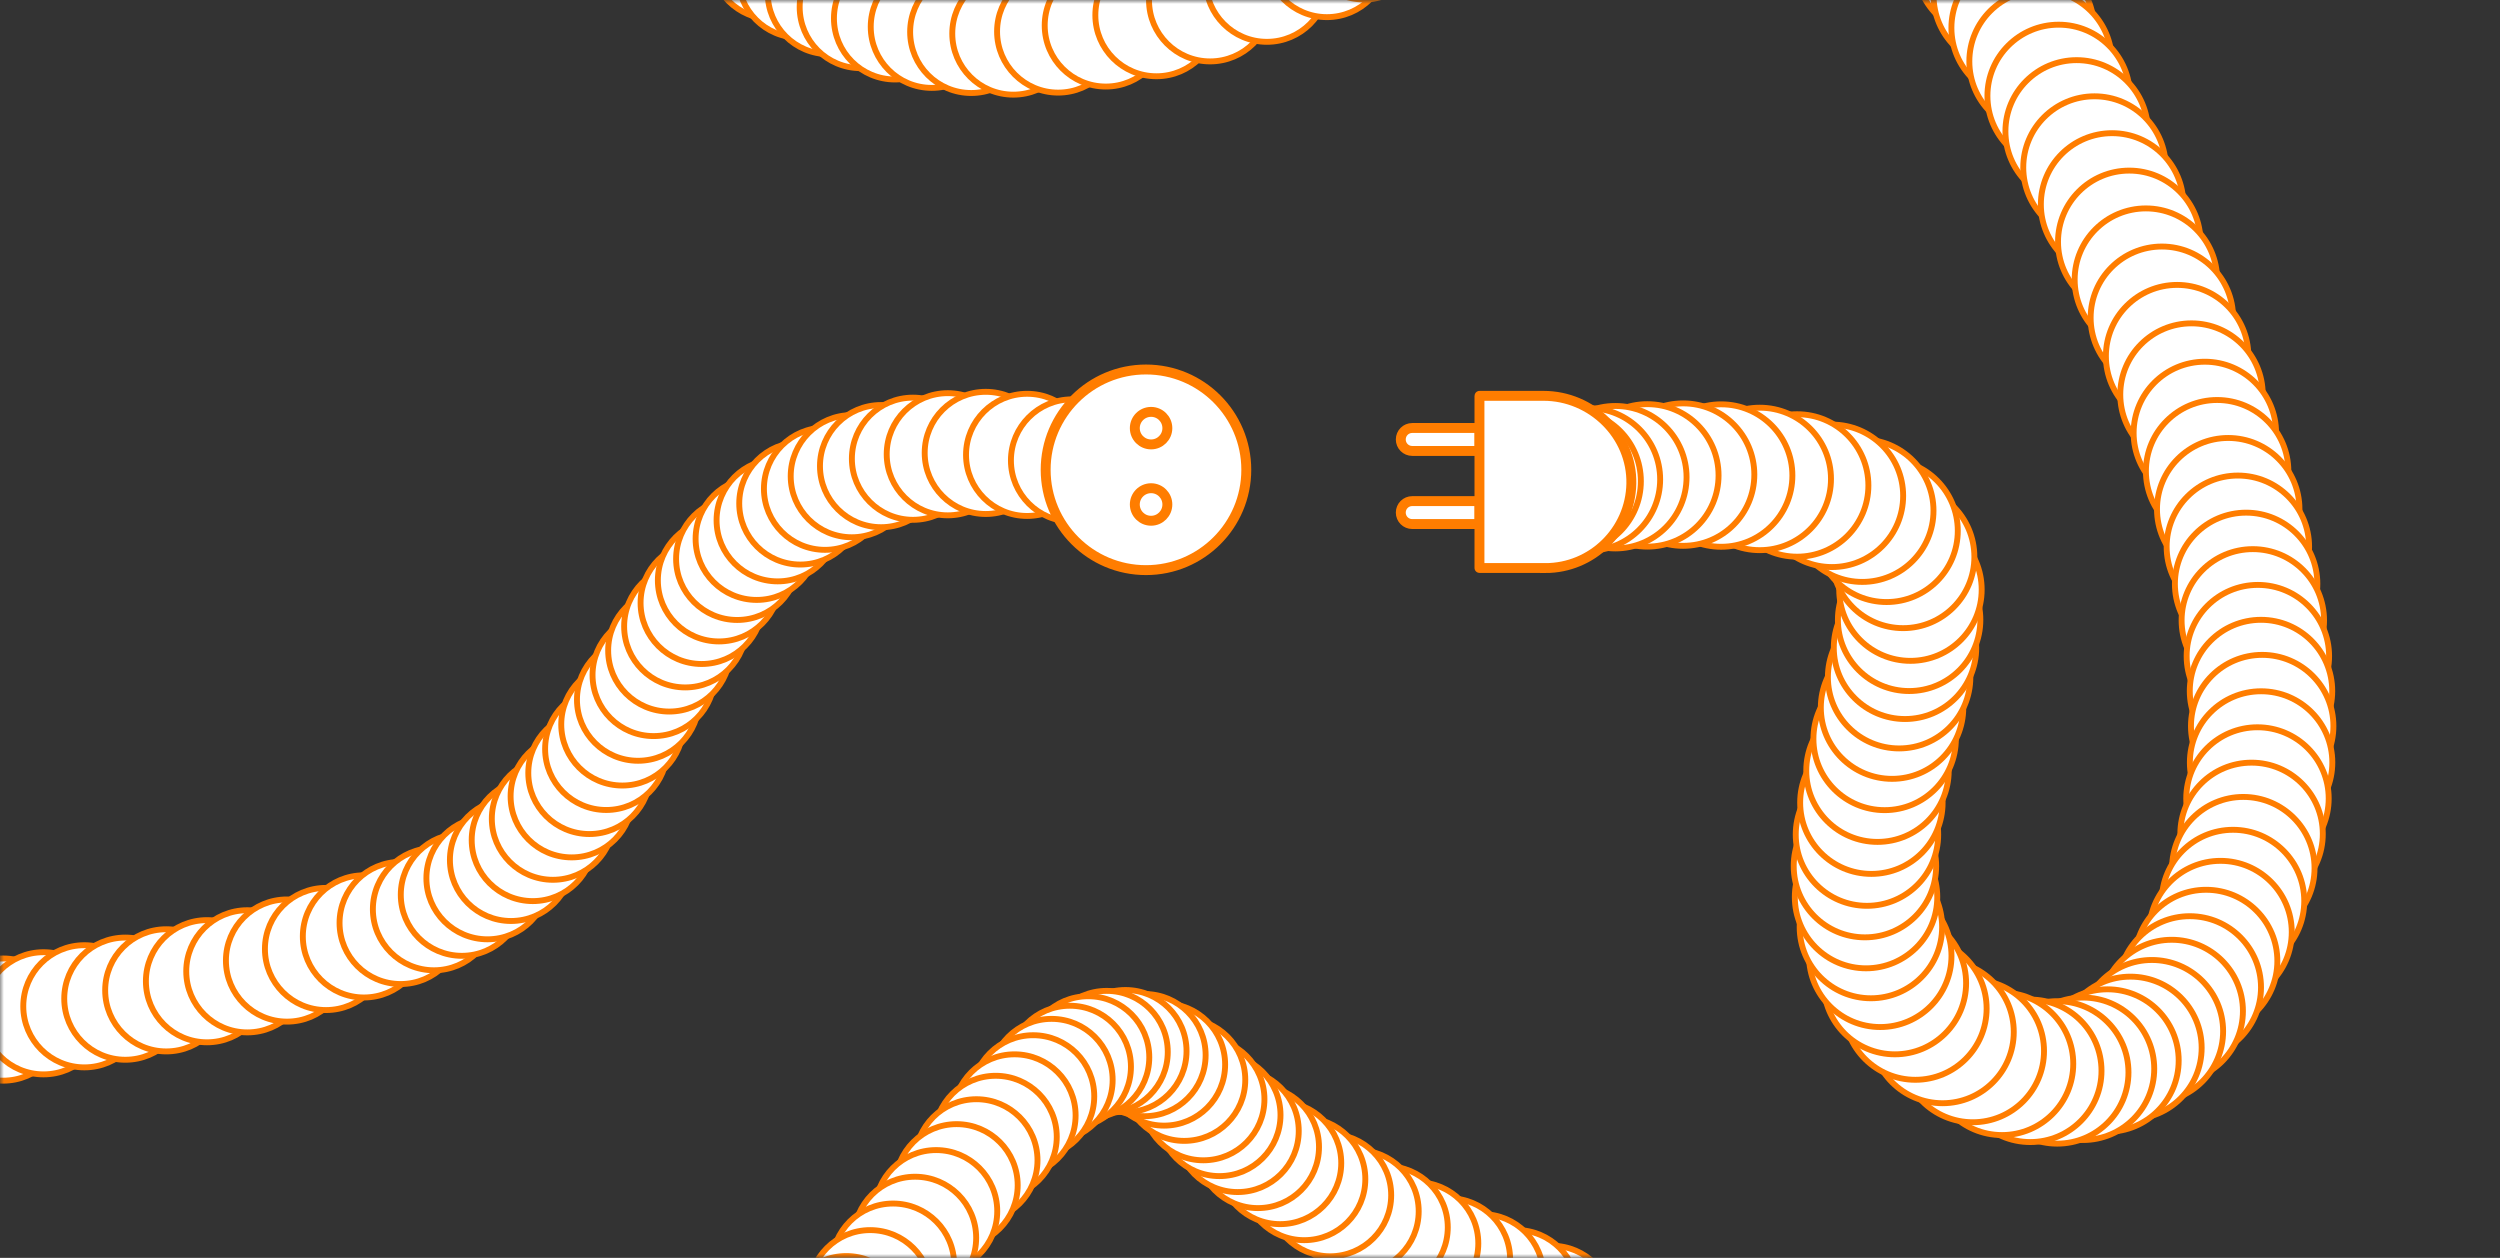 <svg width="318" height="160" viewBox="0 0 318 160" fill="none" xmlns="http://www.w3.org/2000/svg">
<rect x="0" y="0" width="318" height="160" fill="#333333" stroke="none"/>
<mask id="mask0" mask-type="alpha" maskUnits="userSpaceOnUse" x="0" y="0" width="318" height="160">
<rect width="318" height="160" rx="6" fill="#BD3A3A"/>
</mask>
<g mask="url(#mask0)">
<path d="M-4.66 138.19C-0.368 138.19 3.11 134.711 3.11 130.42C3.11 126.129 -0.368 122.65 -4.66 122.65C-8.951 122.65 -12.43 126.129 -12.43 130.42C-12.43 134.711 -8.951 138.19 -4.66 138.19Z" fill="white" stroke="#FF7D00" stroke-width="0.75" stroke-miterlimit="10"/>
<path d="M0.399 137.46C4.69 137.46 8.169 133.981 8.169 129.69C8.169 125.399 4.69 121.92 0.399 121.92C-3.892 121.92 -7.371 125.399 -7.371 129.69C-7.371 133.981 -3.892 137.46 0.399 137.46Z" fill="white" stroke="#FF7D00" stroke-width="0.75" stroke-miterlimit="10"/>
<path d="M5.539 136.66C9.831 136.66 13.309 133.181 13.309 128.89C13.309 124.599 9.831 121.12 5.539 121.12C1.248 121.12 -2.23 124.599 -2.23 128.89C-2.23 133.181 1.248 136.66 5.539 136.66Z" fill="white" stroke="#FF7D00" stroke-width="0.75" stroke-miterlimit="10"/>
<path d="M10.731 135.77C15.022 135.77 18.501 132.291 18.501 128C18.501 123.708 15.022 120.23 10.731 120.23C6.44 120.23 2.961 123.708 2.961 128C2.961 132.291 6.44 135.77 10.731 135.77Z" fill="white" stroke="#FF7D00" stroke-width="0.75" stroke-miterlimit="10"/>
<path d="M15.942 134.8C20.233 134.8 23.712 131.321 23.712 127.03C23.712 122.739 20.233 119.26 15.942 119.26C11.651 119.26 8.172 122.739 8.172 127.03C8.172 131.321 11.651 134.8 15.942 134.8Z" fill="white" stroke="#FF7D00" stroke-width="0.75" stroke-miterlimit="10"/>
<path d="M21.149 133.74C25.44 133.74 28.919 130.261 28.919 125.97C28.919 121.679 25.44 118.2 21.149 118.2C16.858 118.2 13.379 121.679 13.379 125.97C13.379 130.261 16.858 133.74 21.149 133.74Z" fill="white" stroke="#FF7D00" stroke-width="0.75" stroke-miterlimit="10"/>
<path d="M26.329 132.58C30.62 132.58 34.099 129.101 34.099 124.81C34.099 120.519 30.62 117.04 26.329 117.04C22.037 117.04 18.559 120.519 18.559 124.81C18.559 129.101 22.037 132.58 26.329 132.58Z" fill="white" stroke="#FF7D00" stroke-width="0.75" stroke-miterlimit="10"/>
<path d="M31.461 131.32C35.753 131.32 39.231 127.841 39.231 123.55C39.231 119.259 35.753 115.78 31.461 115.78C27.17 115.78 23.691 119.259 23.691 123.55C23.691 127.841 27.17 131.32 31.461 131.32Z" fill="white" stroke="#FF7D00" stroke-width="0.75" stroke-miterlimit="10"/>
<path d="M36.508 129.95C40.8 129.95 44.278 126.471 44.278 122.18C44.278 117.889 40.8 114.41 36.508 114.41C32.217 114.41 28.738 117.889 28.738 122.18C28.738 126.471 32.217 129.95 36.508 129.95Z" fill="white" stroke="#FF7D00" stroke-width="0.75" stroke-miterlimit="10"/>
<path d="M41.469 128.48C45.761 128.48 49.239 125.001 49.239 120.71C49.239 116.419 45.761 112.94 41.469 112.94C37.178 112.94 33.699 116.419 33.699 120.71C33.699 125.001 37.178 128.48 41.469 128.48Z" fill="white" stroke="#FF7D00" stroke-width="0.75" stroke-miterlimit="10"/>
<path d="M46.289 126.88C50.581 126.88 54.059 123.401 54.059 119.11C54.059 114.819 50.581 111.34 46.289 111.34C41.998 111.34 38.52 114.819 38.52 119.11C38.52 123.401 41.998 126.88 46.289 126.88Z" fill="white" stroke="#FF7D00" stroke-width="0.75" stroke-miterlimit="10"/>
<path d="M50.961 125.17C55.253 125.17 58.731 121.691 58.731 117.4C58.731 113.109 55.253 109.63 50.961 109.63C46.67 109.63 43.191 113.109 43.191 117.4C43.191 121.691 46.67 125.17 50.961 125.17Z" fill="white" stroke="#FF7D00" stroke-width="0.75" stroke-miterlimit="10"/>
<path d="M55.2 123.42C59.491 123.42 62.97 119.941 62.97 115.65C62.97 111.359 59.491 107.88 55.2 107.88C50.908 107.88 47.43 111.359 47.43 115.65C47.43 119.941 50.908 123.42 55.2 123.42Z" fill="white" stroke="#FF7D00" stroke-width="0.75" stroke-miterlimit="10"/>
<path d="M58.751 121.58C63.042 121.58 66.52 118.101 66.52 113.81C66.52 109.519 63.042 106.04 58.751 106.04C54.459 106.04 50.98 109.519 50.98 113.81C50.98 118.101 54.459 121.58 58.751 121.58Z" fill="white" stroke="#FF7D00" stroke-width="0.75" stroke-miterlimit="10"/>
<path d="M62.008 119.48C66.3 119.48 69.778 116.001 69.778 111.71C69.778 107.419 66.3 103.94 62.008 103.94C57.717 103.94 54.238 107.419 54.238 111.71C54.238 116.001 57.717 119.48 62.008 119.48Z" fill="white" stroke="#FF7D00" stroke-width="0.75" stroke-miterlimit="10"/>
<path d="M65.001 117.15C69.292 117.15 72.77 113.671 72.77 109.38C72.77 105.089 69.292 101.61 65.001 101.61C60.709 101.61 57.23 105.089 57.23 109.38C57.23 113.671 60.709 117.15 65.001 117.15Z" fill="white" stroke="#FF7D00" stroke-width="0.75" stroke-miterlimit="10"/>
<path d="M67.77 114.62C72.061 114.62 75.54 111.141 75.54 106.85C75.54 102.559 72.061 99.08 67.77 99.08C63.479 99.08 60 102.559 60 106.85C60 111.141 63.479 114.62 67.77 114.62Z" fill="white" stroke="#FF7D00" stroke-width="0.75" stroke-miterlimit="10"/>
<path d="M70.329 111.91C74.62 111.91 78.099 108.431 78.099 104.14C78.099 99.849 74.62 96.37 70.329 96.37C66.037 96.37 62.559 99.849 62.559 104.14C62.559 108.431 66.037 111.91 70.329 111.91Z" fill="white" stroke="#FF7D00" stroke-width="0.75" stroke-miterlimit="10"/>
<path d="M72.719 109.06C77.01 109.06 80.489 105.581 80.489 101.29C80.489 96.999 77.01 93.52 72.719 93.52C68.428 93.52 64.949 96.999 64.949 101.29C64.949 105.581 68.428 109.06 72.719 109.06Z" fill="white" stroke="#FF7D00" stroke-width="0.75" stroke-miterlimit="10"/>
<path d="M74.969 106.09C79.26 106.09 82.739 102.611 82.739 98.32C82.739 94.029 79.26 90.55 74.969 90.55C70.678 90.55 67.199 94.029 67.199 98.32C67.199 102.611 70.678 106.09 74.969 106.09Z" fill="white" stroke="#FF7D00" stroke-width="0.75" stroke-miterlimit="10"/>
<path d="M77.11 103.03C81.401 103.03 84.88 99.551 84.88 95.26C84.88 90.969 81.401 87.49 77.11 87.49C72.819 87.49 69.34 90.969 69.34 95.26C69.34 99.551 72.819 103.03 77.11 103.03Z" fill="white" stroke="#FF7D00" stroke-width="0.75" stroke-miterlimit="10"/>
<path d="M79.161 99.92C83.452 99.92 86.931 96.441 86.931 92.15C86.931 87.859 83.452 84.38 79.161 84.38C74.869 84.38 71.391 87.859 71.391 92.15C71.391 96.441 74.869 99.92 79.161 99.92Z" fill="white" stroke="#FF7D00" stroke-width="0.75" stroke-miterlimit="10"/>
<path d="M81.161 96.77C85.452 96.77 88.931 93.291 88.931 89C88.931 84.709 85.452 81.23 81.161 81.23C76.869 81.23 73.391 84.709 73.391 89C73.391 93.291 76.869 96.77 81.161 96.77Z" fill="white" stroke="#FF7D00" stroke-width="0.75" stroke-miterlimit="10"/>
<path d="M83.141 93.63C87.432 93.63 90.911 90.151 90.911 85.86C90.911 81.569 87.432 78.09 83.141 78.09C78.85 78.09 75.371 81.569 75.371 85.86C75.371 90.151 78.85 93.63 83.141 93.63Z" fill="white" stroke="#FF7D00" stroke-width="0.75" stroke-miterlimit="10"/>
<path d="M85.129 90.51C89.421 90.51 92.899 87.031 92.899 82.74C92.899 78.448 89.421 74.97 85.129 74.97C80.838 74.97 77.359 78.448 77.359 82.74C77.359 87.031 80.838 90.51 85.129 90.51Z" fill="white" stroke="#FF7D00" stroke-width="0.75" stroke-miterlimit="10"/>
<path d="M87.161 87.44C91.452 87.44 94.931 83.961 94.931 79.67C94.931 75.379 91.452 71.9 87.161 71.9C82.869 71.9 79.391 75.379 79.391 79.67C79.391 83.961 82.869 87.44 87.161 87.44Z" fill="white" stroke="#FF7D00" stroke-width="0.75" stroke-miterlimit="10"/>
<path d="M89.251 84.46C93.542 84.46 97.02 80.981 97.02 76.69C97.02 72.399 93.542 68.92 89.251 68.92C84.959 68.92 81.481 72.399 81.481 76.69C81.481 80.981 84.959 84.46 89.251 84.46Z" fill="white" stroke="#FF7D00" stroke-width="0.75" stroke-miterlimit="10"/>
<path d="M91.45 81.59C95.741 81.59 99.22 78.111 99.22 73.82C99.22 69.529 95.741 66.05 91.45 66.05C87.159 66.05 83.68 69.529 83.68 73.82C83.68 78.111 87.159 81.59 91.45 81.59Z" fill="white" stroke="#FF7D00" stroke-width="0.75" stroke-miterlimit="10"/>
<path d="M93.77 78.86C98.061 78.86 101.54 75.381 101.54 71.09C101.54 66.799 98.061 63.32 93.77 63.32C89.479 63.32 86 66.799 86 71.09C86 75.381 89.479 78.86 93.77 78.86Z" fill="white" stroke="#FF7D00" stroke-width="0.75" stroke-miterlimit="10"/>
<path d="M96.251 76.31C100.542 76.31 104.021 72.831 104.021 68.54C104.021 64.249 100.542 60.77 96.251 60.77C91.959 60.77 88.481 64.249 88.481 68.54C88.481 72.831 91.959 76.31 96.251 76.31Z" fill="white" stroke="#FF7D00" stroke-width="0.75" stroke-miterlimit="10"/>
<path d="M98.918 73.95C103.21 73.95 106.688 70.471 106.688 66.18C106.688 61.889 103.21 58.41 98.918 58.41C94.627 58.41 91.148 61.889 91.148 66.18C91.148 70.471 94.627 73.95 98.918 73.95Z" fill="white" stroke="#FF7D00" stroke-width="0.75" stroke-miterlimit="10"/>
<path d="M101.801 71.81C106.092 71.81 109.571 68.331 109.571 64.04C109.571 59.748 106.092 56.27 101.801 56.27C97.51 56.27 94.031 59.748 94.031 64.04C94.031 68.331 97.51 71.81 101.801 71.81Z" fill="white" stroke="#FF7D00" stroke-width="0.75" stroke-miterlimit="10"/>
<path d="M104.942 69.94C109.233 69.94 112.712 66.461 112.712 62.17C112.712 57.879 109.233 54.4 104.942 54.4C100.651 54.4 97.172 57.879 97.172 62.17C97.172 66.461 100.651 69.94 104.942 69.94Z" fill="white" stroke="#FF7D00" stroke-width="0.75" stroke-miterlimit="10"/>
<path d="M108.348 68.34C112.639 68.34 116.118 64.861 116.118 60.57C116.118 56.279 112.639 52.8 108.348 52.8C104.057 52.8 100.578 56.279 100.578 60.57C100.578 64.861 104.057 68.34 108.348 68.34Z" fill="white" stroke="#FF7D00" stroke-width="0.75" stroke-miterlimit="10"/>
<path d="M112.071 67.06C116.362 67.06 119.841 63.581 119.841 59.29C119.841 54.998 116.362 51.52 112.071 51.52C107.78 51.52 104.301 54.998 104.301 59.29C104.301 63.581 107.78 67.06 112.071 67.06Z" fill="white" stroke="#FF7D00" stroke-width="0.75" stroke-miterlimit="10"/>
<path d="M116.129 66.12C120.421 66.12 123.899 62.641 123.899 58.35C123.899 54.059 120.421 50.58 116.129 50.58C111.838 50.58 108.359 54.059 108.359 58.35C108.359 62.641 111.838 66.12 116.129 66.12Z" fill="white" stroke="#FF7D00" stroke-width="0.75" stroke-miterlimit="10"/>
<path d="M120.559 65.55C124.85 65.55 128.329 62.071 128.329 57.78C128.329 53.489 124.85 50.01 120.559 50.01C116.268 50.01 112.789 53.489 112.789 57.78C112.789 62.071 116.268 65.55 120.559 65.55Z" fill="white" stroke="#FF7D00" stroke-width="0.75" stroke-miterlimit="10"/>
<path d="M125.391 65.38C129.682 65.38 133.161 61.901 133.161 57.61C133.161 53.319 129.682 49.84 125.391 49.84C121.1 49.84 117.621 53.319 117.621 57.61C117.621 61.901 121.1 65.38 125.391 65.38Z" fill="white" stroke="#FF7D00" stroke-width="0.75" stroke-miterlimit="10"/>
<path d="M130.649 65.63C134.94 65.63 138.419 62.151 138.419 57.86C138.419 53.569 134.94 50.09 130.649 50.09C126.358 50.09 122.879 53.569 122.879 57.86C122.879 62.151 126.358 65.63 130.649 65.63Z" fill="white" stroke="#FF7D00" stroke-width="0.75" stroke-miterlimit="10"/>
<path d="M136.36 66.34C140.651 66.34 144.13 62.861 144.13 58.57C144.13 54.279 140.651 50.8 136.36 50.8C132.069 50.8 128.59 54.279 128.59 58.57C128.59 62.861 132.069 66.34 136.36 66.34Z" fill="white" stroke="#FF7D00" stroke-width="0.75" stroke-miterlimit="10"/>
<path d="M142.559 67.53C146.85 67.53 150.329 64.051 150.329 59.76C150.329 55.468 146.85 51.99 142.559 51.99C138.268 51.99 134.789 55.468 134.789 59.76C134.789 64.051 138.268 67.53 142.559 67.53Z" fill="white" stroke="#FF7D00" stroke-width="0.75" stroke-miterlimit="10"/>
<path d="M94.969 -0.19C99.26 -0.19 102.739 -3.669 102.739 -7.96C102.739 -12.251 99.26 -15.73 94.969 -15.73C90.678 -15.73 87.199 -12.251 87.199 -7.96C87.199 -3.669 90.678 -0.19 94.969 -0.19Z" fill="white" stroke="#FF7D00" stroke-width="0.75" stroke-miterlimit="10"/>
<path d="M98.176 2.42C102.467 2.42 105.946 -1.059 105.946 -5.35C105.946 -9.641 102.467 -13.12 98.176 -13.12C93.885 -13.12 90.406 -9.641 90.406 -5.35C90.406 -1.059 93.885 2.42 98.176 2.42Z" fill="white" stroke="#FF7D00" stroke-width="0.75" stroke-miterlimit="10"/>
<path d="M101.657 4.79C105.948 4.79 109.427 1.311 109.427 -2.98C109.427 -7.271 105.948 -10.75 101.657 -10.75C97.365 -10.75 93.887 -7.271 93.887 -2.98C93.887 1.311 97.365 4.79 101.657 4.79Z" fill="white" stroke="#FF7D00" stroke-width="0.75" stroke-miterlimit="10"/>
<path d="M105.426 6.89C109.717 6.89 113.196 3.411 113.196 -0.88C113.196 -5.171 109.717 -8.65 105.426 -8.65C101.135 -8.65 97.656 -5.171 97.656 -0.88C97.656 3.411 101.135 6.89 105.426 6.89Z" fill="white" stroke="#FF7D00" stroke-width="0.75" stroke-miterlimit="10"/>
<path d="M109.489 8.67C113.78 8.67 117.259 5.191 117.259 0.9C117.259 -3.391 113.78 -6.87 109.489 -6.87C105.197 -6.87 101.719 -3.391 101.719 0.9C101.719 5.191 105.197 8.67 109.489 8.67Z" fill="white" stroke="#FF7D00" stroke-width="0.75" stroke-miterlimit="10"/>
<path d="M113.848 10.11C118.139 10.11 121.618 6.631 121.618 2.34C121.618 -1.951 118.139 -5.43 113.848 -5.43C109.557 -5.43 106.078 -1.951 106.078 2.34C106.078 6.631 109.557 10.11 113.848 10.11Z" fill="white" stroke="#FF7D00" stroke-width="0.75" stroke-miterlimit="10"/>
<path d="M118.528 11.18C122.819 11.18 126.298 7.701 126.298 3.41C126.298 -0.881 122.819 -4.36 118.528 -4.36C114.237 -4.36 110.758 -0.881 110.758 3.41C110.758 7.701 114.237 11.18 118.528 11.18Z" fill="white" stroke="#FF7D00" stroke-width="0.75" stroke-miterlimit="10"/>
<path d="M123.539 11.83C127.831 11.83 131.31 8.351 131.31 4.06C131.31 -0.231 127.831 -3.71 123.539 -3.71C119.248 -3.71 115.77 -0.231 115.77 4.06C115.77 8.351 119.248 11.83 123.539 11.83Z" fill="white" stroke="#FF7D00" stroke-width="0.75" stroke-miterlimit="10"/>
<path d="M128.899 12.04C133.19 12.04 136.669 8.561 136.669 4.27C136.669 -0.021 133.19 -3.5 128.899 -3.5C124.608 -3.5 121.129 -0.021 121.129 4.27C121.129 8.561 124.608 12.04 128.899 12.04Z" fill="white" stroke="#FF7D00" stroke-width="0.75" stroke-miterlimit="10"/>
<path d="M134.598 11.78C138.889 11.78 142.368 8.301 142.368 4.01C142.368 -0.281 138.889 -3.76 134.598 -3.76C130.307 -3.76 126.828 -0.281 126.828 4.01C126.828 8.301 130.307 11.78 134.598 11.78Z" fill="white" stroke="#FF7D00" stroke-width="0.75" stroke-miterlimit="10"/>
<path d="M140.657 11.01C144.948 11.01 148.427 7.531 148.427 3.24C148.427 -1.051 144.948 -4.53 140.657 -4.53C136.365 -4.53 132.887 -1.051 132.887 3.24C132.887 7.531 136.365 11.01 140.657 11.01Z" fill="white" stroke="#FF7D00" stroke-width="0.75" stroke-miterlimit="10"/>
<path d="M147.098 9.7C151.389 9.7 154.868 6.221 154.868 1.93C154.868 -2.361 151.389 -5.84 147.098 -5.84C142.807 -5.84 139.328 -2.361 139.328 1.93C139.328 6.221 142.807 9.7 147.098 9.7Z" fill="white" stroke="#FF7D00" stroke-width="0.75" stroke-miterlimit="10"/>
<path d="M153.926 7.81C158.218 7.81 161.696 4.331 161.696 0.04C161.696 -4.251 158.218 -7.73 153.926 -7.73C149.635 -7.73 146.156 -4.251 146.156 0.04C146.156 4.331 149.635 7.81 153.926 7.81Z" fill="white" stroke="#FF7D00" stroke-width="0.75" stroke-miterlimit="10"/>
<path d="M161.149 5.32C165.44 5.32 168.919 1.841 168.919 -2.45C168.919 -6.741 165.44 -10.22 161.149 -10.22C156.858 -10.22 153.379 -6.741 153.379 -2.45C153.379 1.841 156.858 5.32 161.149 5.32Z" fill="white" stroke="#FF7D00" stroke-width="0.75" stroke-miterlimit="10"/>
<path d="M168.778 2.18C173.069 2.18 176.548 -1.299 176.548 -5.59C176.548 -9.881 173.069 -13.36 168.778 -13.36C164.487 -13.36 161.008 -9.881 161.008 -5.59C161.008 -1.299 164.487 2.18 168.778 2.18Z" fill="white" stroke="#FF7D00" stroke-width="0.75" stroke-miterlimit="10"/>
<path d="M173.489 -0.07C177.78 -0.07 181.259 -3.549 181.259 -7.84C181.259 -12.131 177.78 -15.61 173.489 -15.61C169.198 -15.61 165.719 -12.131 165.719 -7.84C165.719 -3.549 169.198 -0.07 173.489 -0.07Z" fill="white" stroke="#FF7D00" stroke-width="0.75" stroke-miterlimit="10"/>
<path d="M197.379 174C201.671 174 205.149 170.521 205.149 166.23C205.149 161.939 201.671 158.46 197.379 158.46C193.088 158.46 189.609 161.939 189.609 166.23C189.609 170.521 193.088 174 197.379 174Z" fill="white" stroke="#FF7D00" stroke-width="0.75" stroke-miterlimit="10"/>
<path d="M192.887 172C197.178 172 200.657 168.521 200.657 164.23C200.657 159.939 197.178 156.46 192.887 156.46C188.596 156.46 185.117 159.939 185.117 164.23C185.117 168.521 188.596 172 192.887 172Z" fill="white" stroke="#FF7D00" stroke-width="0.75" stroke-miterlimit="10"/>
<path d="M188.528 169.98C192.819 169.98 196.298 166.501 196.298 162.21C196.298 157.919 192.819 154.44 188.528 154.44C184.237 154.44 180.758 157.919 180.758 162.21C180.758 166.501 184.237 169.98 188.528 169.98Z" fill="white" stroke="#FF7D00" stroke-width="0.75" stroke-miterlimit="10"/>
<path d="M184.317 167.96C188.608 167.96 192.087 164.481 192.087 160.19C192.087 155.899 188.608 152.42 184.317 152.42C180.026 152.42 176.547 155.899 176.547 160.19C176.547 164.481 180.026 167.96 184.317 167.96Z" fill="white" stroke="#FF7D00" stroke-width="0.75" stroke-miterlimit="10"/>
<path d="M180.27 165.93C184.561 165.93 188.04 162.451 188.04 158.16C188.04 153.869 184.561 150.39 180.27 150.39C175.979 150.39 172.5 153.869 172.5 158.16C172.5 162.451 175.979 165.93 180.27 165.93Z" fill="white" stroke="#FF7D00" stroke-width="0.75" stroke-miterlimit="10"/>
<path d="M176.387 163.89C180.678 163.89 184.157 160.411 184.157 156.12C184.157 151.829 180.678 148.35 176.387 148.35C172.096 148.35 168.617 151.829 168.617 156.12C168.617 160.411 172.096 163.89 176.387 163.89Z" fill="white" stroke="#FF7D00" stroke-width="0.75" stroke-miterlimit="10"/>
<path d="M172.688 161.85C176.979 161.85 180.458 158.371 180.458 154.08C180.458 149.789 176.979 146.31 172.688 146.31C168.397 146.31 164.918 149.789 164.918 154.08C164.918 158.371 168.397 161.85 172.688 161.85Z" fill="white" stroke="#FF7D00" stroke-width="0.75" stroke-miterlimit="10"/>
<path d="M169.188 159.8C173.479 159.8 176.958 156.321 176.958 152.03C176.958 147.739 173.479 144.26 169.188 144.26C164.897 144.26 161.418 147.739 161.418 152.03C161.418 156.321 164.897 159.8 169.188 159.8Z" fill="white" stroke="#FF7D00" stroke-width="0.75" stroke-miterlimit="10"/>
<path d="M165.899 157.75C170.19 157.75 173.669 154.271 173.669 149.98C173.669 145.689 170.19 142.21 165.899 142.21C161.608 142.21 158.129 145.689 158.129 149.98C158.129 154.271 161.608 157.75 165.899 157.75Z" fill="white" stroke="#FF7D00" stroke-width="0.75" stroke-miterlimit="10"/>
<path d="M162.836 155.71C167.128 155.71 170.606 152.231 170.606 147.94C170.606 143.649 167.128 140.17 162.836 140.17C158.545 140.17 155.066 143.649 155.066 147.94C155.066 152.231 158.545 155.71 162.836 155.71Z" fill="white" stroke="#FF7D00" stroke-width="0.75" stroke-miterlimit="10"/>
<path d="M160.008 153.67C164.3 153.67 167.778 150.191 167.778 145.9C167.778 141.609 164.3 138.13 160.008 138.13C155.717 138.13 152.238 141.609 152.238 145.9C152.238 150.191 155.717 153.67 160.008 153.67Z" fill="white" stroke="#FF7D00" stroke-width="0.75" stroke-miterlimit="10"/>
<path d="M157.43 151.63C161.721 151.63 165.2 148.151 165.2 143.86C165.2 139.569 161.721 136.09 157.43 136.09C153.139 136.09 149.66 139.569 149.66 143.86C149.66 148.151 153.139 151.63 157.43 151.63Z" fill="white" stroke="#FF7D00" stroke-width="0.75" stroke-miterlimit="10"/>
<path d="M155.11 149.6C159.401 149.6 162.88 146.121 162.88 141.83C162.88 137.539 159.401 134.06 155.11 134.06C150.819 134.06 147.34 137.539 147.34 141.83C147.34 146.121 150.819 149.6 155.11 149.6Z" fill="white" stroke="#FF7D00" stroke-width="0.75" stroke-miterlimit="10"/>
<path d="M153.067 147.59C157.358 147.59 160.837 144.111 160.837 139.82C160.837 135.529 157.358 132.05 153.067 132.05C148.776 132.05 145.297 135.529 145.297 139.82C145.297 144.111 148.776 147.59 153.067 147.59Z" fill="white" stroke="#FF7D00" stroke-width="0.75" stroke-miterlimit="10"/>
<path d="M150.629 145.12C154.921 145.12 158.399 141.641 158.399 137.35C158.399 133.059 154.921 129.58 150.629 129.58C146.338 129.58 142.859 133.059 142.859 137.35C142.859 141.641 146.338 145.12 150.629 145.12Z" fill="white" stroke="#FF7D00" stroke-width="0.75" stroke-miterlimit="10"/>
<path d="M148.067 143.18C152.358 143.18 155.837 139.701 155.837 135.41C155.837 131.119 152.358 127.64 148.067 127.64C143.776 127.64 140.297 131.119 140.297 135.41C140.297 139.701 143.776 143.18 148.067 143.18Z" fill="white" stroke="#FF7D00" stroke-width="0.75" stroke-miterlimit="10"/>
<path d="M145.586 141.98C149.878 141.98 153.356 138.501 153.356 134.21C153.356 129.919 149.878 126.44 145.586 126.44C141.295 126.44 137.816 129.919 137.816 134.21C137.816 138.501 141.295 141.98 145.586 141.98Z" fill="white" stroke="#FF7D00" stroke-width="0.75" stroke-miterlimit="10"/>
<path d="M143.157 141.47C147.448 141.47 150.927 137.991 150.927 133.7C150.927 129.409 147.448 125.93 143.157 125.93C138.865 125.93 135.387 129.409 135.387 133.7C135.387 137.991 138.865 141.47 143.157 141.47Z" fill="white" stroke="#FF7D00" stroke-width="0.75" stroke-miterlimit="10"/>
<path d="M140.77 141.58C145.061 141.58 148.54 138.101 148.54 133.81C148.54 129.519 145.061 126.04 140.77 126.04C136.479 126.04 133 129.519 133 133.81C133 138.101 136.479 141.58 140.77 141.58Z" fill="white" stroke="#FF7D00" stroke-width="0.75" stroke-miterlimit="10"/>
<path d="M138.418 142.26C142.71 142.26 146.188 138.781 146.188 134.49C146.188 130.199 142.71 126.72 138.418 126.72C134.127 126.72 130.648 130.199 130.648 134.49C130.648 138.781 134.127 142.26 138.418 142.26Z" fill="white" stroke="#FF7D00" stroke-width="0.75" stroke-miterlimit="10"/>
<path d="M136.086 143.47C140.378 143.47 143.856 139.991 143.856 135.7C143.856 131.409 140.378 127.93 136.086 127.93C131.795 127.93 128.316 131.409 128.316 135.7C128.316 139.991 131.795 143.47 136.086 143.47Z" fill="white" stroke="#FF7D00" stroke-width="0.75" stroke-miterlimit="10"/>
<path d="M133.758 145.14C138.05 145.14 141.528 141.661 141.528 137.37C141.528 133.079 138.05 129.6 133.758 129.6C129.467 129.6 125.988 133.079 125.988 137.37C125.988 141.661 129.467 145.14 133.758 145.14Z" fill="white" stroke="#FF7D00" stroke-width="0.75" stroke-miterlimit="10"/>
<path d="M131.418 147.22C135.71 147.22 139.188 143.741 139.188 139.45C139.188 135.159 135.71 131.68 131.418 131.68C127.127 131.68 123.648 135.159 123.648 139.45C123.648 143.741 127.127 147.22 131.418 147.22Z" fill="white" stroke="#FF7D00" stroke-width="0.75" stroke-miterlimit="10"/>
<path d="M129.047 149.65C133.339 149.65 136.817 146.171 136.817 141.88C136.817 137.589 133.339 134.11 129.047 134.11C124.756 134.11 121.277 137.589 121.277 141.88C121.277 146.171 124.756 149.65 129.047 149.65Z" fill="white" stroke="#FF7D00" stroke-width="0.75" stroke-miterlimit="10"/>
<path d="M126.649 152.38C130.94 152.38 134.419 148.901 134.419 144.61C134.419 140.319 130.94 136.84 126.649 136.84C122.358 136.84 118.879 140.319 118.879 144.61C118.879 148.901 122.358 152.38 126.649 152.38Z" fill="white" stroke="#FF7D00" stroke-width="0.75" stroke-miterlimit="10"/>
<path d="M124.2 155.36C128.491 155.36 131.97 151.881 131.97 147.59C131.97 143.299 128.491 139.82 124.2 139.82C119.908 139.82 116.43 143.299 116.43 147.59C116.43 151.881 119.908 155.36 124.2 155.36Z" fill="white" stroke="#FF7D00" stroke-width="0.75" stroke-miterlimit="10"/>
<path d="M121.68 158.53C125.971 158.53 129.45 155.051 129.45 150.76C129.45 146.469 125.971 142.99 121.68 142.99C117.389 142.99 113.91 146.469 113.91 150.76C113.91 155.051 117.389 158.53 121.68 158.53Z" fill="white" stroke="#FF7D00" stroke-width="0.75" stroke-miterlimit="10"/>
<path d="M119.079 161.83C123.37 161.83 126.849 158.351 126.849 154.06C126.849 149.769 123.37 146.29 119.079 146.29C114.787 146.29 111.309 149.769 111.309 154.06C111.309 158.351 114.787 161.83 119.079 161.83Z" fill="white" stroke="#FF7D00" stroke-width="0.75" stroke-miterlimit="10"/>
<path d="M116.399 165.22C120.69 165.22 124.169 161.741 124.169 157.45C124.169 153.159 120.69 149.68 116.399 149.68C112.108 149.68 108.629 153.159 108.629 157.45C108.629 161.741 112.108 165.22 116.399 165.22Z" fill="white" stroke="#FF7D00" stroke-width="0.75" stroke-miterlimit="10"/>
<path d="M113.598 168.63C117.889 168.63 121.368 165.151 121.368 160.86C121.368 156.569 117.889 153.09 113.598 153.09C109.307 153.09 105.828 156.569 105.828 160.86C105.828 165.151 109.307 168.63 113.598 168.63Z" fill="white" stroke="#FF7D00" stroke-width="0.75" stroke-miterlimit="10"/>
<path d="M110.688 172.01C114.979 172.01 118.458 168.531 118.458 164.24C118.458 159.949 114.979 156.47 110.688 156.47C106.397 156.47 102.918 159.949 102.918 164.24C102.918 168.531 106.397 172.01 110.688 172.01Z" fill="white" stroke="#FF7D00" stroke-width="0.75" stroke-miterlimit="10"/>
<path d="M107.649 175.31C111.94 175.31 115.419 171.831 115.419 167.54C115.419 163.249 111.94 159.77 107.649 159.77C103.358 159.77 99.879 163.249 99.879 167.54C99.879 171.831 103.358 175.31 107.649 175.31Z" fill="white" stroke="#FF7D00" stroke-width="0.75" stroke-miterlimit="10"/>
<path d="M250.611 0.75C255.614 0.75 259.671 -3.306 259.671 -8.31C259.671 -13.314 255.614 -17.37 250.611 -17.37C245.607 -17.37 241.551 -13.314 241.551 -8.31C241.551 -3.306 245.607 0.75 250.611 0.75Z" fill="white" stroke="#FF7D00" stroke-width="0.75" stroke-miterlimit="10"/>
<path d="M252.779 4.53C257.783 4.53 261.839 0.474 261.839 -4.53C261.839 -9.534 257.783 -13.59 252.779 -13.59C247.775 -13.59 243.719 -9.534 243.719 -4.53C243.719 0.474 247.775 4.53 252.779 4.53Z" fill="white" stroke="#FF7D00" stroke-width="0.75" stroke-miterlimit="10"/>
<path d="M255.009 8.49C260.013 8.49 264.069 4.434 264.069 -0.57C264.069 -5.574 260.013 -9.63 255.009 -9.63C250.006 -9.63 245.949 -5.574 245.949 -0.57C245.949 4.434 250.006 8.49 255.009 8.49Z" fill="white" stroke="#FF7D00" stroke-width="0.75" stroke-miterlimit="10"/>
<path d="M257.279 12.61C262.283 12.61 266.339 8.554 266.339 3.55C266.339 -1.454 262.283 -5.51 257.279 -5.51C252.275 -5.51 248.219 -1.454 248.219 3.55C248.219 8.554 252.275 12.61 257.279 12.61Z" fill="white" stroke="#FF7D00" stroke-width="0.75" stroke-miterlimit="10"/>
<path d="M259.56 16.87C264.564 16.87 268.62 12.813 268.62 7.81C268.62 2.806 264.564 -1.25 259.56 -1.25C254.556 -1.25 250.5 2.806 250.5 7.81C250.5 12.813 254.556 16.87 259.56 16.87Z" fill="white" stroke="#FF7D00" stroke-width="0.75" stroke-miterlimit="10"/>
<path d="M261.861 21.26C266.864 21.26 270.921 17.204 270.921 12.2C270.921 7.196 266.864 3.14 261.861 3.14C256.857 3.14 252.801 7.196 252.801 12.2C252.801 17.204 256.857 21.26 261.861 21.26Z" fill="white" stroke="#FF7D00" stroke-width="0.75" stroke-miterlimit="10"/>
<path d="M264.15 25.77C269.154 25.77 273.21 21.714 273.21 16.71C273.21 11.706 269.154 7.65 264.15 7.65C259.146 7.65 255.09 11.706 255.09 16.71C255.09 21.714 259.146 25.77 264.15 25.77Z" fill="white" stroke="#FF7D00" stroke-width="0.75" stroke-miterlimit="10"/>
<path d="M266.419 30.37C271.423 30.37 275.479 26.314 275.479 21.31C275.479 16.306 271.423 12.25 266.419 12.25C261.416 12.25 257.359 16.306 257.359 21.31C257.359 26.314 261.416 30.37 266.419 30.37Z" fill="white" stroke="#FF7D00" stroke-width="0.75" stroke-miterlimit="10"/>
<path d="M268.658 35.06C273.661 35.06 277.718 31.004 277.718 26C277.718 20.996 273.661 16.94 268.658 16.94C263.654 16.94 259.598 20.996 259.598 26C259.598 31.004 263.654 35.06 268.658 35.06Z" fill="white" stroke="#FF7D00" stroke-width="0.75" stroke-miterlimit="10"/>
<path d="M270.841 39.82C275.845 39.82 279.901 35.764 279.901 30.76C279.901 25.756 275.845 21.7 270.841 21.7C265.837 21.7 261.781 25.756 261.781 30.76C261.781 35.764 265.837 39.82 270.841 39.82Z" fill="white" stroke="#FF7D00" stroke-width="0.75" stroke-miterlimit="10"/>
<path d="M272.958 44.63C277.962 44.63 282.018 40.574 282.018 35.57C282.018 30.566 277.962 26.51 272.958 26.51C267.955 26.51 263.898 30.566 263.898 35.57C263.898 40.574 267.955 44.63 272.958 44.63Z" fill="white" stroke="#FF7D00" stroke-width="0.75" stroke-miterlimit="10"/>
<path d="M274.99 49.48C279.993 49.48 284.05 45.424 284.05 40.42C284.05 35.416 279.993 31.36 274.99 31.36C269.986 31.36 265.93 35.416 265.93 40.42C265.93 45.424 269.986 49.48 274.99 49.48Z" fill="white" stroke="#FF7D00" stroke-width="0.75" stroke-miterlimit="10"/>
<path d="M276.931 54.36C281.935 54.36 285.991 50.303 285.991 45.3C285.991 40.296 281.935 36.24 276.931 36.24C271.927 36.24 267.871 40.296 267.871 45.3C267.871 50.303 271.927 54.36 276.931 54.36Z" fill="white" stroke="#FF7D00" stroke-width="0.75" stroke-miterlimit="10"/>
<path d="M278.759 59.25C283.763 59.25 287.819 55.194 287.819 50.19C287.819 45.186 283.763 41.13 278.759 41.13C273.756 41.13 269.699 45.186 269.699 50.19C269.699 55.194 273.756 59.25 278.759 59.25Z" fill="white" stroke="#FF7D00" stroke-width="0.75" stroke-miterlimit="10"/>
<path d="M280.458 64.13C285.462 64.13 289.518 60.074 289.518 55.07C289.518 50.066 285.462 46.01 280.458 46.01C275.455 46.01 271.398 50.066 271.398 55.07C271.398 60.074 275.455 64.13 280.458 64.13Z" fill="white" stroke="#FF7D00" stroke-width="0.75" stroke-miterlimit="10"/>
<path d="M282.021 69C287.025 69 291.081 64.944 291.081 59.94C291.081 54.936 287.025 50.88 282.021 50.88C277.017 50.88 272.961 54.936 272.961 59.94C272.961 64.944 277.017 69 282.021 69Z" fill="white" stroke="#FF7D00" stroke-width="0.75" stroke-miterlimit="10"/>
<path d="M283.431 73.83C288.435 73.83 292.491 69.774 292.491 64.77C292.491 59.766 288.435 55.71 283.431 55.71C278.427 55.71 274.371 59.766 274.371 64.77C274.371 69.774 278.427 73.83 283.431 73.83Z" fill="white" stroke="#FF7D00" stroke-width="0.75" stroke-miterlimit="10"/>
<path d="M284.658 78.61C289.661 78.61 293.718 74.553 293.718 69.55C293.718 64.546 289.661 60.49 284.658 60.49C279.654 60.49 275.598 64.546 275.598 69.55C275.598 74.553 279.654 78.61 284.658 78.61Z" fill="white" stroke="#FF7D00" stroke-width="0.75" stroke-miterlimit="10"/>
<path d="M285.708 83.33C290.712 83.33 294.768 79.274 294.768 74.27C294.768 69.266 290.712 65.21 285.708 65.21C280.705 65.21 276.648 69.266 276.648 74.27C276.648 79.274 280.705 83.33 285.708 83.33Z" fill="white" stroke="#FF7D00" stroke-width="0.75" stroke-miterlimit="10"/>
<path d="M286.56 87.97C291.564 87.97 295.62 83.914 295.62 78.91C295.62 73.906 291.564 69.85 286.56 69.85C281.556 69.85 277.5 73.906 277.5 78.91C277.5 83.914 281.556 87.97 286.56 87.97Z" fill="white" stroke="#FF7D00" stroke-width="0.75" stroke-miterlimit="10"/>
<path d="M287.201 92.52C292.204 92.52 296.261 88.464 296.261 83.46C296.261 78.456 292.204 74.4 287.201 74.4C282.197 74.4 278.141 78.456 278.141 83.46C278.141 88.464 282.197 92.52 287.201 92.52Z" fill="white" stroke="#FF7D00" stroke-width="0.75" stroke-miterlimit="10"/>
<path d="M287.599 96.96C292.603 96.96 296.659 92.903 296.659 87.9C296.659 82.896 292.603 78.84 287.599 78.84C282.595 78.84 278.539 82.896 278.539 87.9C278.539 92.903 282.595 96.96 287.599 96.96Z" fill="white" stroke="#FF7D00" stroke-width="0.75" stroke-miterlimit="10"/>
<path d="M287.751 101.42C292.755 101.42 296.811 97.364 296.811 92.36C296.811 87.356 292.755 83.3 287.751 83.3C282.748 83.3 278.691 87.356 278.691 92.36C278.691 97.364 282.748 101.42 287.751 101.42Z" fill="white" stroke="#FF7D00" stroke-width="0.75" stroke-miterlimit="10"/>
<path d="M287.611 106.05C292.614 106.05 296.671 101.994 296.671 96.99C296.671 91.986 292.614 87.93 287.611 87.93C282.607 87.93 278.551 91.986 278.551 96.99C278.551 101.994 282.607 106.05 287.611 106.05Z" fill="white" stroke="#FF7D00" stroke-width="0.75" stroke-miterlimit="10"/>
<path d="M287.15 110.63C292.154 110.63 296.21 106.573 296.21 101.57C296.21 96.566 292.154 92.51 287.15 92.51C282.146 92.51 278.09 96.566 278.09 101.57C278.09 106.573 282.146 110.63 287.15 110.63Z" fill="white" stroke="#FF7D00" stroke-width="0.75" stroke-miterlimit="10"/>
<path d="M286.4 115.13C291.404 115.13 295.46 111.073 295.46 106.07C295.46 101.066 291.404 97.01 286.4 97.01C281.396 97.01 277.34 101.066 277.34 106.07C277.34 111.073 281.396 115.13 286.4 115.13Z" fill="white" stroke="#FF7D00" stroke-width="0.75" stroke-miterlimit="10"/>
<path d="M285.349 119.49C290.353 119.49 294.409 115.434 294.409 110.43C294.409 105.426 290.353 101.37 285.349 101.37C280.345 101.37 276.289 105.426 276.289 110.43C276.289 115.434 280.345 119.49 285.349 119.49Z" fill="white" stroke="#FF7D00" stroke-width="0.75" stroke-miterlimit="10"/>
<path d="M284.041 123.67C289.044 123.67 293.1 119.614 293.1 114.61C293.1 109.606 289.044 105.55 284.041 105.55C279.037 105.55 274.98 109.606 274.98 114.61C274.98 119.614 279.037 123.67 284.041 123.67Z" fill="white" stroke="#FF7D00" stroke-width="0.75" stroke-miterlimit="10"/>
<path d="M282.451 127.62C287.454 127.62 291.511 123.563 291.511 118.56C291.511 113.556 287.454 109.5 282.451 109.5C277.447 109.5 273.391 113.556 273.391 118.56C273.391 123.563 277.447 127.62 282.451 127.62Z" fill="white" stroke="#FF7D00" stroke-width="0.75" stroke-miterlimit="10"/>
<path d="M280.619 131.3C285.622 131.3 289.679 127.244 289.679 122.24C289.679 117.236 285.622 113.18 280.619 113.18C275.615 113.18 271.559 117.236 271.559 122.24C271.559 127.244 275.615 131.3 280.619 131.3Z" fill="white" stroke="#FF7D00" stroke-width="0.75" stroke-miterlimit="10"/>
<path d="M278.541 134.66C283.544 134.66 287.6 130.603 287.6 125.6C287.6 120.596 283.544 116.54 278.541 116.54C273.537 116.54 269.48 120.596 269.48 125.6C269.48 130.603 273.537 134.66 278.541 134.66Z" fill="white" stroke="#FF7D00" stroke-width="0.75" stroke-miterlimit="10"/>
<path d="M276.24 137.66C281.243 137.66 285.3 133.603 285.3 128.6C285.3 123.596 281.243 119.54 276.24 119.54C271.236 119.54 267.18 123.596 267.18 128.6C267.18 133.603 271.236 137.66 276.24 137.66Z" fill="white" stroke="#FF7D00" stroke-width="0.75" stroke-miterlimit="10"/>
<path d="M273.72 140.23C278.724 140.23 282.78 136.174 282.78 131.17C282.78 126.166 278.724 122.11 273.72 122.11C268.716 122.11 264.66 126.166 264.66 131.17C264.66 136.174 268.716 140.23 273.72 140.23Z" fill="white" stroke="#FF7D00" stroke-width="0.75" stroke-miterlimit="10"/>
<path d="M270.99 142.35C275.993 142.35 280.05 138.294 280.05 133.29C280.05 128.286 275.993 124.23 270.99 124.23C265.986 124.23 261.93 128.286 261.93 133.29C261.93 138.294 265.986 142.35 270.99 142.35Z" fill="white" stroke="#FF7D00" stroke-width="0.75" stroke-miterlimit="10"/>
<path d="M268.068 143.96C273.071 143.96 277.128 139.904 277.128 134.9C277.128 129.896 273.071 125.84 268.068 125.84C263.064 125.84 259.008 129.896 259.008 134.9C259.008 139.904 263.064 143.96 268.068 143.96Z" fill="white" stroke="#FF7D00" stroke-width="0.75" stroke-miterlimit="10"/>
<path d="M264.958 145.01C269.962 145.01 274.018 140.954 274.018 135.95C274.018 130.946 269.962 126.89 264.958 126.89C259.955 126.89 255.898 130.946 255.898 135.95C255.898 140.954 259.955 145.01 264.958 145.01Z" fill="white" stroke="#FF7D00" stroke-width="0.75" stroke-miterlimit="10"/>
<path d="M261.681 145.47C266.685 145.47 270.741 141.414 270.741 136.41C270.741 131.406 266.685 127.35 261.681 127.35C256.677 127.35 252.621 131.406 252.621 136.41C252.621 141.414 256.677 145.47 261.681 145.47Z" fill="white" stroke="#FF7D00" stroke-width="0.75" stroke-miterlimit="10"/>
<path d="M258.251 145.27C263.255 145.27 267.311 141.214 267.311 136.21C267.311 131.206 263.255 127.15 258.251 127.15C253.248 127.15 249.191 131.206 249.191 136.21C249.191 141.214 253.248 145.27 258.251 145.27Z" fill="white" stroke="#FF7D00" stroke-width="0.75" stroke-miterlimit="10"/>
<path d="M254.658 144.38C259.661 144.38 263.718 140.323 263.718 135.32C263.718 130.316 259.661 126.26 254.658 126.26C249.654 126.26 245.598 130.316 245.598 135.32C245.598 140.323 249.654 144.38 254.658 144.38Z" fill="white" stroke="#FF7D00" stroke-width="0.75" stroke-miterlimit="10"/>
<path d="M250.939 142.75C255.943 142.75 259.999 138.694 259.999 133.69C259.999 128.686 255.943 124.63 250.939 124.63C245.935 124.63 241.879 128.686 241.879 133.69C241.879 138.694 245.935 142.75 250.939 142.75Z" fill="white" stroke="#FF7D00" stroke-width="0.75" stroke-miterlimit="10"/>
<path d="M247.091 140.33C252.095 140.33 256.151 136.274 256.151 131.27C256.151 126.266 252.095 122.21 247.091 122.21C242.087 122.21 238.031 126.266 238.031 131.27C238.031 136.274 242.087 140.33 247.091 140.33Z" fill="white" stroke="#FF7D00" stroke-width="0.75" stroke-miterlimit="10"/>
<path d="M243.638 137.35C248.642 137.35 252.698 133.294 252.698 128.29C252.698 123.286 248.642 119.23 243.638 119.23C238.634 119.23 234.578 123.286 234.578 128.29C234.578 133.294 238.634 137.35 243.638 137.35Z" fill="white" stroke="#FF7D00" stroke-width="0.75" stroke-miterlimit="10"/>
<path d="M241.029 134.11C246.033 134.11 250.089 130.053 250.089 125.05C250.089 120.046 246.033 115.99 241.029 115.99C236.025 115.99 231.969 120.046 231.969 125.05C231.969 130.053 236.025 134.11 241.029 134.11Z" fill="white" stroke="#FF7D00" stroke-width="0.75" stroke-miterlimit="10"/>
<path d="M239.169 130.64C244.173 130.64 248.229 126.583 248.229 121.58C248.229 116.576 244.173 112.52 239.169 112.52C234.166 112.52 230.109 116.576 230.109 121.58C230.109 126.583 234.166 130.64 239.169 130.64Z" fill="white" stroke="#FF7D00" stroke-width="0.75" stroke-miterlimit="10"/>
<path d="M237.978 126.98C242.982 126.98 247.038 122.924 247.038 117.92C247.038 112.916 242.982 108.86 237.978 108.86C232.974 108.86 228.918 112.916 228.918 117.92C228.918 122.924 232.974 126.98 237.978 126.98Z" fill="white" stroke="#FF7D00" stroke-width="0.75" stroke-miterlimit="10"/>
<path d="M237.361 123.17C242.364 123.17 246.421 119.114 246.421 114.11C246.421 109.106 242.364 105.05 237.361 105.05C232.357 105.05 228.301 109.106 228.301 114.11C228.301 119.114 232.357 123.17 237.361 123.17Z" fill="white" stroke="#FF7D00" stroke-width="0.75" stroke-miterlimit="10"/>
<path d="M237.22 119.23C242.224 119.23 246.28 115.174 246.28 110.17C246.28 105.166 242.224 101.11 237.22 101.11C232.216 101.11 228.16 105.166 228.16 110.17C228.16 115.174 232.216 119.23 237.22 119.23Z" fill="white" stroke="#FF7D00" stroke-width="0.75" stroke-miterlimit="10"/>
<path d="M237.478 115.22C242.482 115.22 246.538 111.164 246.538 106.16C246.538 101.156 242.482 97.1 237.478 97.1C232.474 97.1 228.418 101.156 228.418 106.16C228.418 111.164 232.474 115.22 237.478 115.22Z" fill="white" stroke="#FF7D00" stroke-width="0.75" stroke-miterlimit="10"/>
<path d="M238.041 111.16C243.044 111.16 247.1 107.103 247.1 102.1C247.1 97.096 243.044 93.04 238.041 93.04C233.037 93.04 228.98 97.096 228.98 102.1C228.98 107.103 233.037 111.16 238.041 111.16Z" fill="white" stroke="#FF7D00" stroke-width="0.75" stroke-miterlimit="10"/>
<path d="M238.818 107.09C243.821 107.09 247.878 103.034 247.878 98.03C247.878 93.026 243.821 88.97 238.818 88.97C233.814 88.97 229.758 93.026 229.758 98.03C229.758 103.034 233.814 107.09 238.818 107.09Z" fill="white" stroke="#FF7D00" stroke-width="0.75" stroke-miterlimit="10"/>
<path d="M239.728 103.05C244.732 103.05 248.788 98.994 248.788 93.99C248.788 88.986 244.732 84.93 239.728 84.93C234.724 84.93 230.668 88.986 230.668 93.99C230.668 98.994 234.724 103.05 239.728 103.05Z" fill="white" stroke="#FF7D00" stroke-width="0.75" stroke-miterlimit="10"/>
<path d="M240.669 99.07C245.673 99.07 249.729 95.014 249.729 90.01C249.729 85.006 245.673 80.95 240.669 80.95C235.666 80.95 231.609 85.006 231.609 90.01C231.609 95.014 235.666 99.07 240.669 99.07Z" fill="white" stroke="#FF7D00" stroke-width="0.75" stroke-miterlimit="10"/>
<path d="M241.568 95.2C246.571 95.2 250.628 91.144 250.628 86.14C250.628 81.136 246.571 77.08 241.568 77.08C236.564 77.08 232.508 81.136 232.508 86.14C232.508 91.144 236.564 95.2 241.568 95.2Z" fill="white" stroke="#FF7D00" stroke-width="0.75" stroke-miterlimit="10"/>
<path d="M242.318 91.46C247.321 91.46 251.378 87.403 251.378 82.4C251.378 77.396 247.321 73.34 242.318 73.34C237.314 73.34 233.258 77.396 233.258 82.4C233.258 87.403 237.314 91.46 242.318 91.46Z" fill="white" stroke="#FF7D00" stroke-width="0.75" stroke-miterlimit="10"/>
<path d="M242.841 87.9C247.845 87.9 251.901 83.844 251.901 78.84C251.901 73.836 247.845 69.78 242.841 69.78C237.837 69.78 233.781 73.836 233.781 78.84C233.781 83.844 237.837 87.9 242.841 87.9Z" fill="white" stroke="#FF7D00" stroke-width="0.75" stroke-miterlimit="10"/>
<path d="M243.009 84.06C248.013 84.06 252.069 80.004 252.069 75C252.069 69.996 248.013 65.94 243.009 65.94C238.006 65.94 233.949 69.996 233.949 75C233.949 80.004 238.006 84.06 243.009 84.06Z" fill="white" stroke="#FF7D00" stroke-width="0.75" stroke-miterlimit="10"/>
<path d="M242.079 79.9C247.083 79.9 251.14 75.844 251.14 70.84C251.14 65.836 247.083 61.78 242.079 61.78C237.076 61.78 233.02 65.836 233.02 70.84C233.02 75.844 237.076 79.9 242.079 79.9Z" fill="white" stroke="#FF7D00" stroke-width="0.75" stroke-miterlimit="10"/>
<path d="M239.97 76.58C244.974 76.58 249.03 72.524 249.03 67.52C249.03 62.516 244.974 58.46 239.97 58.46C234.966 58.46 230.91 62.516 230.91 67.52C230.91 72.524 234.966 76.58 239.97 76.58Z" fill="white" stroke="#FF7D00" stroke-width="0.75" stroke-miterlimit="10"/>
<path d="M236.88 74.02C241.884 74.02 245.94 69.964 245.94 64.96C245.94 59.956 241.884 55.9 236.88 55.9C231.877 55.9 227.82 59.956 227.82 64.96C227.82 69.964 231.877 74.02 236.88 74.02Z" fill="white" stroke="#FF7D00" stroke-width="0.75" stroke-miterlimit="10"/>
<path d="M233.021 72.13C238.025 72.13 242.081 68.073 242.081 63.07C242.081 58.066 238.025 54.01 233.021 54.01C228.017 54.01 223.961 58.066 223.961 63.07C223.961 68.073 228.017 72.13 233.021 72.13Z" fill="white" stroke="#FF7D00" stroke-width="0.75" stroke-miterlimit="10"/>
<path d="M228.599 70.81C233.603 70.81 237.659 66.754 237.659 61.75C237.659 56.746 233.603 52.69 228.599 52.69C223.595 52.69 219.539 56.746 219.539 61.75C219.539 66.754 223.595 70.81 228.599 70.81Z" fill="white" stroke="#FF7D00" stroke-width="0.75" stroke-miterlimit="10"/>
<path d="M223.841 69.98C228.845 69.98 232.901 65.924 232.901 60.92C232.901 55.916 228.845 51.86 223.841 51.86C218.837 51.86 214.781 55.916 214.781 60.92C214.781 65.924 218.837 69.98 223.841 69.98Z" fill="white" stroke="#FF7D00" stroke-width="0.75" stroke-miterlimit="10"/>
<path d="M218.931 69.55C223.935 69.55 227.991 65.494 227.991 60.49C227.991 55.486 223.935 51.43 218.931 51.43C213.927 51.43 209.871 55.486 209.871 60.49C209.871 65.494 213.927 69.55 218.931 69.55Z" fill="white" stroke="#FF7D00" stroke-width="0.75" stroke-miterlimit="10"/>
<path d="M214.091 69.43C219.095 69.43 223.151 65.374 223.151 60.37C223.151 55.366 219.095 51.31 214.091 51.31C209.087 51.31 205.031 55.366 205.031 60.37C205.031 65.374 209.087 69.43 214.091 69.43Z" fill="white" stroke="#FF7D00" stroke-width="0.75" stroke-miterlimit="10"/>
<path d="M209.541 69.53C214.544 69.53 218.6 65.474 218.6 60.47C218.6 55.466 214.544 51.41 209.541 51.41C204.537 51.41 200.48 55.466 200.48 60.47C200.48 65.474 204.537 69.53 209.541 69.53Z" fill="white" stroke="#FF7D00" stroke-width="0.75" stroke-miterlimit="10"/>
<path d="M205.47 69.76C210.474 69.76 214.53 65.704 214.53 60.7C214.53 55.696 210.474 51.64 205.47 51.64C200.466 51.64 196.41 55.696 196.41 60.7C196.41 65.704 200.466 69.76 205.47 69.76Z" fill="white" stroke="#FF7D00" stroke-width="0.75" stroke-miterlimit="10"/>
<path d="M202.111 70.04C207.114 70.04 211.171 65.984 211.171 60.98C211.171 55.976 207.114 51.92 202.111 51.92C197.107 51.92 193.051 55.976 193.051 60.98C193.051 65.984 197.107 70.04 202.111 70.04Z" fill="white" stroke="#FF7D00" stroke-width="0.75" stroke-miterlimit="10"/>
<path d="M199.658 70.27C204.661 70.27 208.718 66.214 208.718 61.21C208.718 56.206 204.661 52.15 199.658 52.15C194.654 52.15 190.598 56.206 190.598 61.21C190.598 66.214 194.654 70.27 199.658 70.27Z" fill="white" stroke="#FF7D00" stroke-width="0.75" stroke-miterlimit="10"/>
<path d="M198.329 70.36C203.333 70.36 207.39 66.303 207.39 61.3C207.39 56.296 203.333 52.24 198.329 52.24C193.326 52.24 189.27 56.296 189.27 61.3C189.27 66.303 193.326 70.36 198.329 70.36Z" fill="white" stroke="#FF7D00" stroke-width="0.75" stroke-miterlimit="10"/>
<path d="M188.2 57.36H179.64C178.83 57.36 178.18 56.71 178.18 55.9C178.18 55.09 178.83 54.44 179.64 54.44H188.2V57.36Z" fill="white" stroke="#FF7D00" stroke-width="1.261" stroke-miterlimit="10"/>
<path d="M188.2 66.66H179.64C178.83 66.66 178.18 66.01 178.18 65.2C178.18 64.39 178.83 63.74 179.64 63.74H188.2V66.66Z" fill="white" stroke="#FF7D00" stroke-width="1.261" stroke-miterlimit="10"/>
<path d="M196.557 72.26C202.527 72.26 207.387 67.48 207.507 61.53C207.627 55.38 202.477 50.35 196.327 50.35H188.197C188.187 50.35 188.188 50.35 188.188 50.36V72.24C188.188 72.25 188.187 72.25 188.197 72.25H196.557V72.26Z" fill="white" stroke="#FF7D00" stroke-width="1.261" stroke-miterlimit="10"/>
<path d="M145.768 72.52C152.815 72.52 158.528 66.807 158.528 59.76C158.528 52.713 152.815 47 145.768 47C138.721 47 133.008 52.713 133.008 59.76C133.008 66.807 138.721 72.52 145.768 72.52Z" fill="white" stroke="#FF7D00" stroke-width="1.261" stroke-miterlimit="10"/>
<path d="M146.418 56.53C147.561 56.53 148.488 55.603 148.488 54.46C148.488 53.317 147.561 52.39 146.418 52.39C145.274 52.39 144.348 53.317 144.348 54.46C144.348 55.603 145.274 56.53 146.418 56.53Z" fill="white" stroke="#FF7D00" stroke-width="1.261" stroke-miterlimit="10"/>
<path d="M146.418 66.24C147.561 66.24 148.488 65.313 148.488 64.17C148.488 63.027 147.561 62.1 146.418 62.1C145.274 62.1 144.348 63.027 144.348 64.17C144.348 65.313 145.274 66.24 146.418 66.24Z" fill="white" stroke="#FF7D00" stroke-width="1.261" stroke-miterlimit="10"/>
</g>
</svg>
